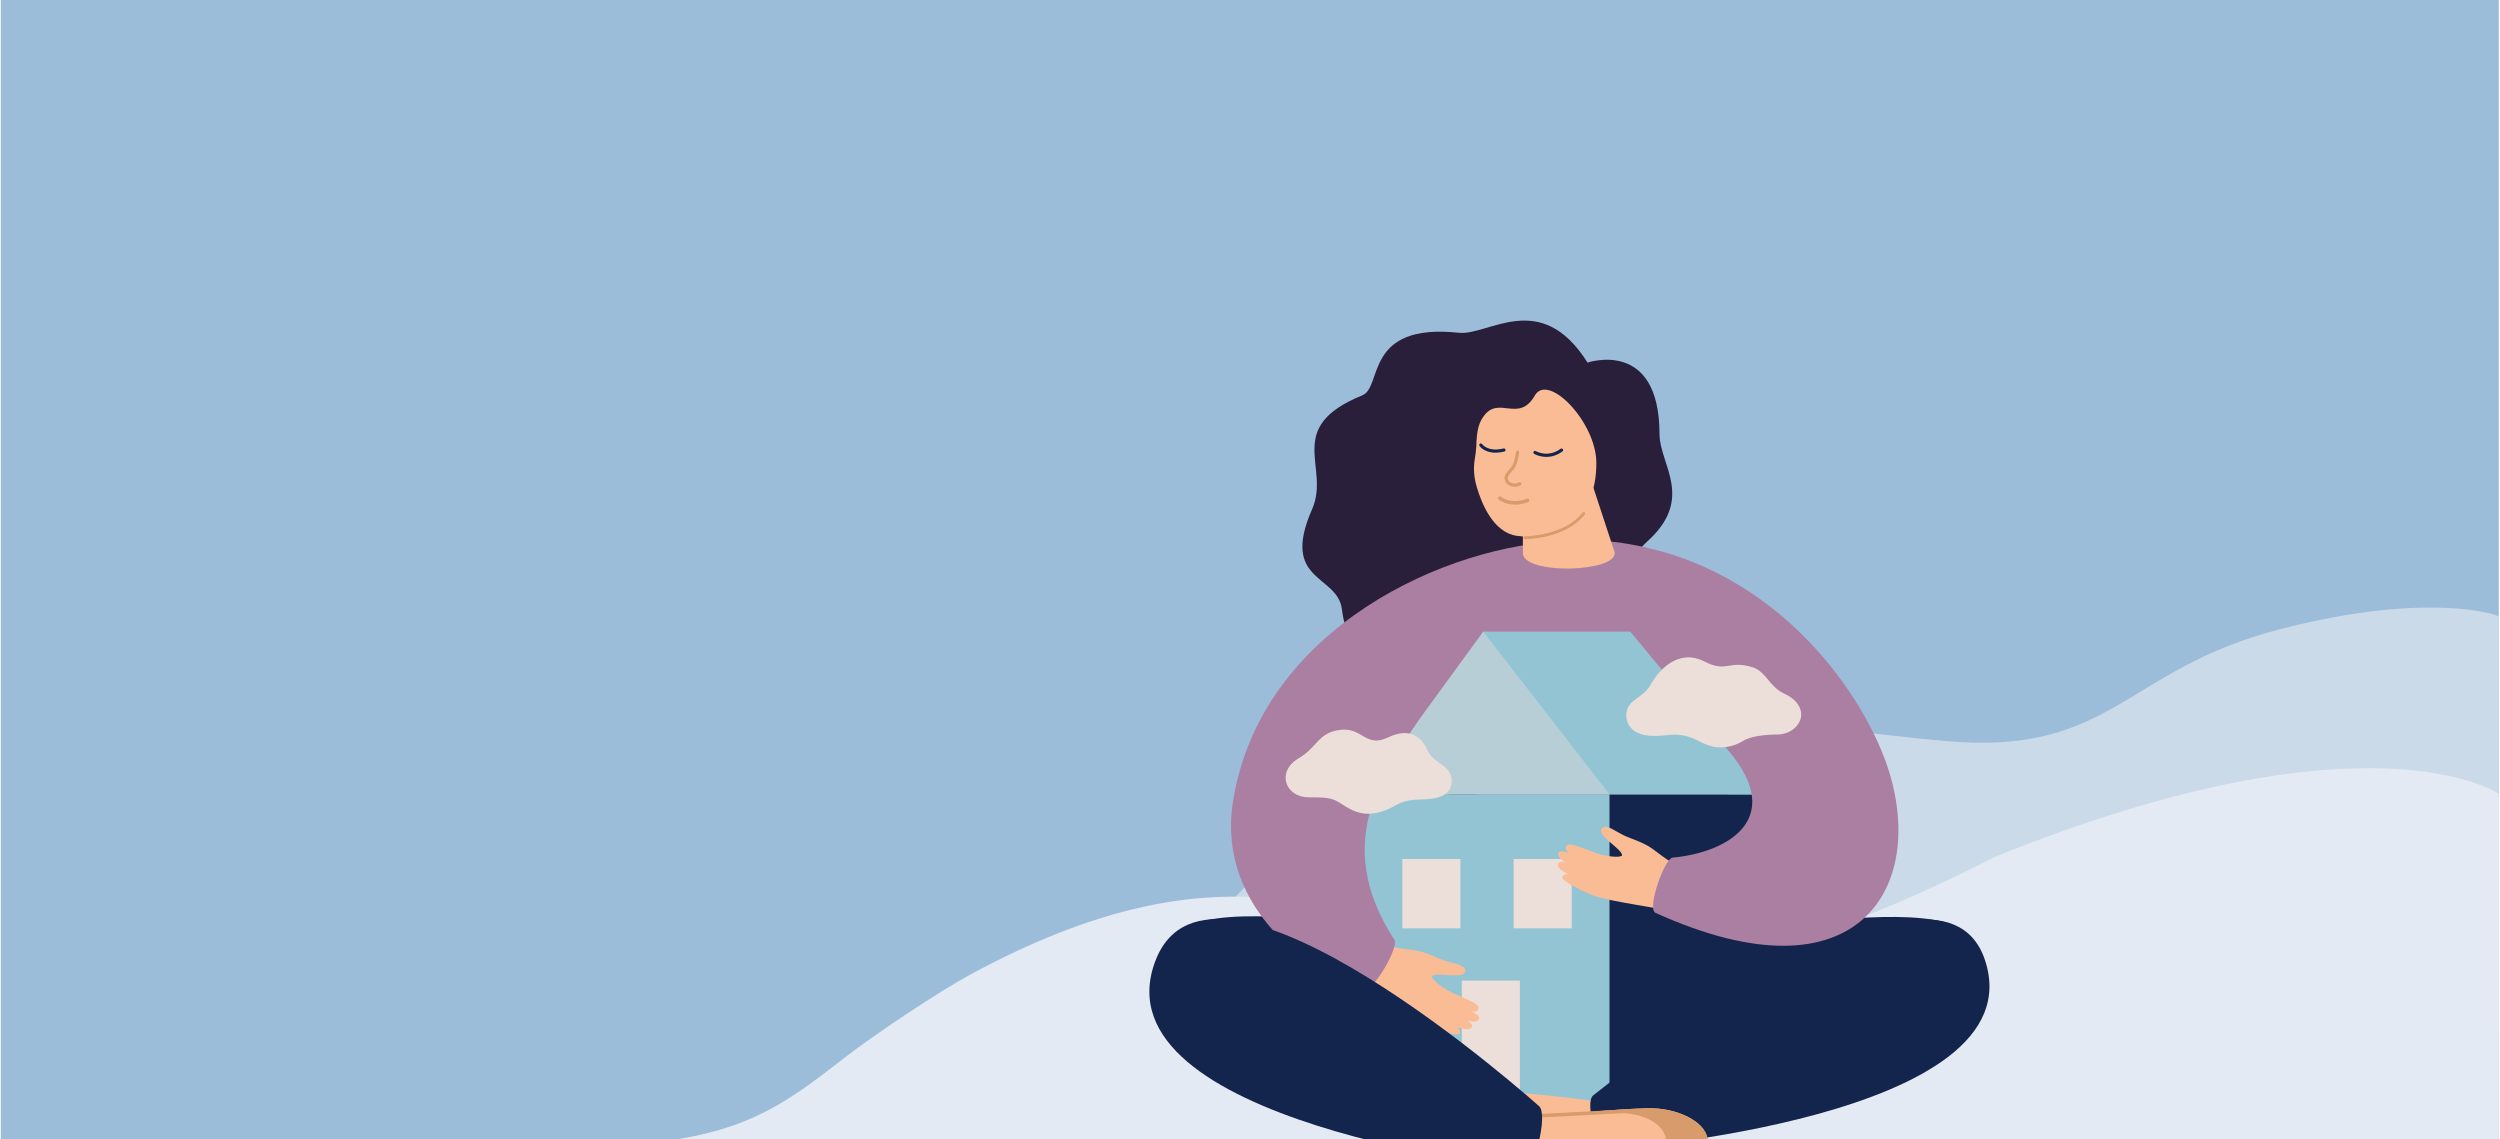 <svg xmlns="http://www.w3.org/2000/svg" version="1.1" viewBox="0.0 4.0 1812.0 827.0" width="1040" height="474">
  <defs>
    <style>
      .cls-1 {
        fill: none;
      }

      .cls-2 {
        fill: #92c4d4;
      }

      .cls-3 {
        fill: #d79b6c;
      }

      .cls-4 {
        fill: #291f3b;
      }

      .cls-5 {
        fill: #ecdfda;
      }

      .cls-6 {
        fill: #b7ced7;
      }

      .cls-7 {
        fill: #fabc95;
      }

      .cls-8 {
        fill: #e3eaf3;
      }

      .cls-9 {
        fill: #9cbdda;
      }

      .cls-10 {
        fill: #ab7fa1;
      }

      .cls-11 {
        fill: #cbdae9;
      }

      .cls-12 {
        fill: #14254d;
      }

      .cls-13 {
        clip-path: url(#clippath);
      }
    </style>
    <clipPath id="clippath">
      <rect class="cls-1" x="-.31" y=".79" width="1811.01" height="833.5" />
    </clipPath>
  </defs>
  
  <g>
    <g id="Layer_1">
      <polygon class="cls-9" points="1812.39 835.61 -.69 835.61 -.69 -.15 1812.39 -.53 1812.39 835.61" />
      <path class="cls-11" d="M1812.39,533.59v-82.16c0-.87-50.1-18.87-159.05,9.32-113.32,29.32-121.29,91.87-242.83,81.11-121.55-10.75-369.18-61.72-532.11,132.1-215.17,255.97,932.52,62.03,933.99,79.01v-219.39Z" />
      <path class="cls-8" d="M1812.39,580.18s-92.93-64.21-365.71,45.68c0,0-97.85,51.8-165.6,65.23-73.57,14.59-153.24-.79-227.7-9.59-84.58-9.99-167.2-69.41-350.64,29.98-22.77,12.34-69.21,43.37-89.79,59.29-47.9,37.07-81.29,64.38-185.51,64.38l1384.94.85v-255.81Z" />
      <rect class="cls-1" x="129.81" y="-108.09" width="1687.58" height="947.84" />
      <g class="cls-13">
        <g>
          <path class="cls-4" d="M1151,267.18s52.12-17.96,52.23,51.81c.04,22.52,26.1,46.85-9.49,78.58-20.35,18.15,4.75,43.87-60.4,68.82-25.25,9.67-52.46,4.36-58.2.94-21.01-12.53-94.64,44.46-102.39-20.9-3.06-25.81-45.11-19.6-21.65-72.91,13.51-30.69-21.18-59.14,36.47-82.62,14.91-6.07.89-52.72,70.15-45.38,21.42,2.27,59.3-32.33,93.26,21.65" />
          <g>
            <g>
              <path class="cls-12" d="M1165.77,832.85c-83.47,8.36-313.81-150.2-313.81-150.2,34.67-40.45,281.07,22.13,281.07,22.13,12.08,4.06,39.91,125.11,32.73,128.08Z" />
              <path class="cls-12" d="M1111.91,831.56c83.47,8.36,312.81-151.16,312.81-151.16-37.67-34.19-280.07,23.09-280.07,23.09-12.08,4.06-39.91,125.11-32.73,128.08Z" />
              <path class="cls-12" d="M1002.21,728.14s11.93-42.61,38.08-82.02c52.45,6.09,137.46,6.93,189.06,1.13,0,0,25.15,48.87,31.21,79.5,5.81,29.38-231.34,56.62-258.34,1.38Z" />
            </g>
            <path class="cls-10" d="M1040.29,646.12s-43-94.23-34.02-180.25c9.14-87.57,252.04-92.42,266.89,3.79,7.96,51.59-43.81,177.6-43.81,177.6-2.46,9.44-186.84,11.59-189.06-1.13Z" />
            <g>
              <rect class="cls-12" x="1050.55" y="580.58" width="229.38" height="227.01" />
              <rect class="cls-2" x="989.12" y="580.58" width="177.81" height="227.01" />
              <g>
                <rect class="cls-5" x="1016.57" y="627.45" width="42.14" height="50.36" />
                <rect class="cls-5" x="1097.34" y="627.45" width="42.14" height="50.36" />
                <rect class="cls-5" x="1059.72" y="715.72" width="42.14" height="95.69" />
              </g>
              <polygon class="cls-2" points="1182 462.43 1075.27 462.43 1070.87 580.58 1279.93 580.58 1182 462.43" />
              <polygon class="cls-6" points="1075.27 462.43 989.12 580.58 1166.93 580.58 1075.27 462.43" />
            </g>
            <path class="cls-7" d="M1197.02,619.32c-6.69-4.4-15.37-6.94-18.72-8.53-7.11-3.38-13.1-8.38-16.2-6.21-6.96,4.9,14.97,15.73,13.87,20.43-2.05,1.68-10.06.54-15.56-.86-6.59-1.68-22.56-9.74-24.78-6.33-3.5,5.39,11.07,9.49,15.63,11.26-4.75-1.8-20.3-10.96-21.5-5.38-1.27,5.91,19.93,12.81,23.09,14-1.55-.51-20.32-11.37-23.02-7.1-3.65,5.79,20.06,13.13,23.22,14.32-1.97-.62-17.51-10.23-20.49-4.51-1.52,2.91,18.54,12.02,21.7,13.22,13.93,5.27,48.69,8.89,54.93,11.78l12.13-29.14s-8.26-5.57-12.25-8.21c-4.99-3.31-9.55-7.1-12.06-8.75Z" />
            <path class="cls-10" d="M1200.29,666.55c148.59,67.3,197.86-20.06,168.02-107.23-18.86-55.11-85.39-150.81-203.07-162.53l83.56,146.93c49.06,52.9,5.52,78.85-36.03,82.75-5.98.56-18.88,37.18-12.48,40.08Z" />
            <path class="cls-7" d="M1026.93,693.97c7.86,1.52,15.85,5.77,19.35,6.96,7.45,2.54,15.23,3.15,15.93,6.87,1.56,8.37-21.7.81-24.19,4.94.3,2.63,6.82,7.41,11.74,10.25,5.89,3.4,22.95,8.78,22.16,12.77-1.25,6.3-14.55-.94-19.05-2.85,4.66,2.03,22.18,6.33,19.14,11.16-3.22,5.12-23.21-4.75-26.31-6.1,1.47.72,22.49,6.05,21.43,10.99-1.43,6.69-23.53-4.61-26.62-5.97,1.85.93,19.68,4.9,17.81,11.08-.95,3.15-21.66-4.34-24.76-5.69-13.66-5.96-41.06-27.64-47.55-29.92l11.67-29.32s9.8,1.78,14.5,2.68c5.88,1.12,11.8,1.59,14.74,2.16Z" />
            <path class="cls-10" d="M989.12,721.78c-36.23-8.94-107.6-57.72-95.55-135.44,19.7-127.12,156.98-187.47,241.77-189.56-64.94,30.87-94.17,76.21-106.14,128.56-24.7,37.59-65.28,89.08-18.33,160.82,3.29,5.03-14.92,37.29-21.74,35.61Z" />
            <g>
              <path class="cls-7" d="M1173.49,837.27s3.67-30.94-11.97-33.28c-26.24-3.92-62.85-7.44-79.4-8.23-21.68-1.03-40.48,9.05-42.79,20.81-3.03,15.43,24.2,26.15,42.28,26.22,69.11.26,89.59-7.78,91.88-5.52Z" />
              <path class="cls-12" d="M1166.93,838.32s311.6-22.48,272.36-137.94c-34.81-102.44-283.96,98.48-283.96,98.48-7.27,4.95,3.75,41.33,11.6,39.46Z" />
            </g>
            <g>
              <path class="cls-7" d="M1097.02,848.44s-3.21-31,13.22-33.09c8.38-1.07,17.76-2.08,27.24-2.99,21.72-2.08,43.99-3.62,56.07-3.99,22.72-.69,42.2,9.69,44.38,21.48,2.86,15.48-25.87,25.77-44.81,25.56-72.38-.83-93.66-9.19-96.1-6.97Z" />
              <path class="cls-3" d="M1159.37,810.45c13.78-1.08,26.2-1.84,34.18-2.08,22.72-.69,42.2,9.69,44.38,21.48,2.86,15.48-25.87,25.77-44.81,25.56-12.44-.14-23.37-.51-32.96-1h0c14.66.5,47.13-7.33,47.91-19.8,1.1-17.68-23.75-23.56-34.05-22.54l-14.65-1.61Z" />
              <path class="cls-3" d="M1109.21,815.5s.04,0,.07,0c21.15-1.09,70.45-3.65,71.49-3.91.69-.17,1.11-.87.94-1.57-.17-.67-.82-1.08-1.49-.96-2.06.27-51.96,2.87-71.07,3.85-.71.04-1.26.64-1.22,1.36.04.69.6,1.22,1.29,1.22Z" />
              <path class="cls-12" d="M1104.62,852.48s-311.17-33.83-267.45-150.65c40.61-108.52,278.55,104.96,278.55,104.96,6.93,5.42-3.39,48.07-11.1,45.69Z" />
            </g>
            <path class="cls-7" d="M1155.24,357.97l15.46,47.05c1.57,14.22-64.37,16.41-66.65,1.02v-21.98l51.19-26.09Z" />
            <g>
              <path class="cls-7" d="M1157.38,339.67c.34,44.87-32.75,56.8-57.71,53.24-17.32-2.47-25.68-24.06-28.82-34.58-.01-.04-.03-.09-.04-.13-1.55-4.73-2.28-9.71-2.25-14.59.02-2.15.25-4.19.56-6.26.22-1.56.48-3.14.71-4.77.36-2.63.45-5.44.6-8.65.49-10.01,2.68-14.23,4.97-17.54,10.93-15.85,25.56,5.12,37.33-15.32,9.67-16.8,44.43,19.29,44.65,48.61Z" />
              <path class="cls-3" d="M1105.61,395.31c-.57,0-1.03-.46-1.03-1.03,0-.57.46-1.03,1.03-1.03.28,0,28.53-.21,41.82-17.2.35-.45,1-.53,1.45-.18.45.35.53,1,.18,1.45-13.92,17.79-42.25,17.99-43.45,17.99Z" />
              <g>
                <path class="cls-12" d="M1084.61,332.57c-8.46.15-11.87-4.65-12.03-4.89-.37-.53-.23-1.26.3-1.62.53-.36,1.25-.23,1.62.3.19.26,4.34,5.88,15.52,3.13.63-.16,1.26.23,1.41.85.15.63-.23,1.26-.85,1.41-2.21.54-4.2.79-5.96.82Z" />
                <path class="cls-12" d="M1121.45,335.62c-5.23.09-8.95-2.05-9.2-2.2-.55-.33-.74-1.04-.41-1.6.33-.55,1.04-.74,1.59-.41h0c.36.21,8.83,5.03,18-1.67.52-.38,1.25-.27,1.63.25.38.52.27,1.25-.25,1.63-4.07,2.97-8.02,3.94-11.36,4Z" />
                <path class="cls-3" d="M1098.36,357.28c-1.36.02-2.74-.26-3.96-.84-2.06-.99-3.38-2.75-3.62-4.81-.3-2.65,1.49-4.67,3.22-6.62.86-.97,1.75-1.97,2.34-3.01,2.05-3.61,2.68-9.92,2.68-9.98.06-.64.64-1.11,1.27-1.05.64.06,1.11.63,1.05,1.27-.03.28-.68,6.86-2.98,10.91-.71,1.26-1.69,2.35-2.63,3.41-1.52,1.71-2.83,3.19-2.65,4.81.19,1.71,1.53,2.6,2.31,2.97,1.85.89,4.27.81,5.87-.2.54-.34,1.26-.18,1.61.37.34.54.18,1.26-.37,1.61-1.2.75-2.67,1.15-4.17,1.17Z" />
              </g>
              <path class="cls-3" d="M1098.38,370.27c5.34,0,9.33-1.86,9.6-2,.64-.31.91-1.08.61-1.72-.31-.64-1.08-.91-1.72-.61h0c-.1.05-9.99,4.62-18.85-1.41-.59-.4-1.39-.25-1.79.34-.4.59-.25,1.39.34,1.79,4.06,2.76,8.24,3.6,11.81,3.6Z" />
            </g>
            <path class="cls-5" d="M1293.7,507.42c-10.93-5.12-13.19-16.09-22.95-19.12-17.38-5.4-18.6,4.18-34.73-4.09-18.99-9.74-33.23,5.87-39.42,16.98-5.34,9.58-16.28,10.28-17.41,20.32-.8,7.16,3.36,15.53,17.05,16.5,13.7.98,19.34-4.31,35.42,3.84,3.76,1.9,8.25,3.99,13.04,4.47,7.41.74,14.14-1.39,19.27-4.62,5.16-3.24,15.68-4.55,24.81-4.59,16.52-.07,26.49-19.59,4.91-29.7Z" />
            <path class="cls-5" d="M948.62,582.68c9.44.04,15.77.01,21.08,3.13,7.34,4.31,17.21,13.41,35.22,6.06,8.43-3.44,10.54-7.55,25.47-7.61,14.39-.07,21.61-4.37,21.97-12.76.54-12.41-13.17-12.92-17.44-22.73-3.78-8.68-12.02-17.57-28.76-9.53-16.72,8.04-18.45-8.3-35.99-5.31-15.14,2.58-15,12.25-28.91,20.48-16.39,9.7-9.73,28.22,7.35,28.29Z" />
          </g>
        </g>
      </g>
    </g>
  </g>
</svg>